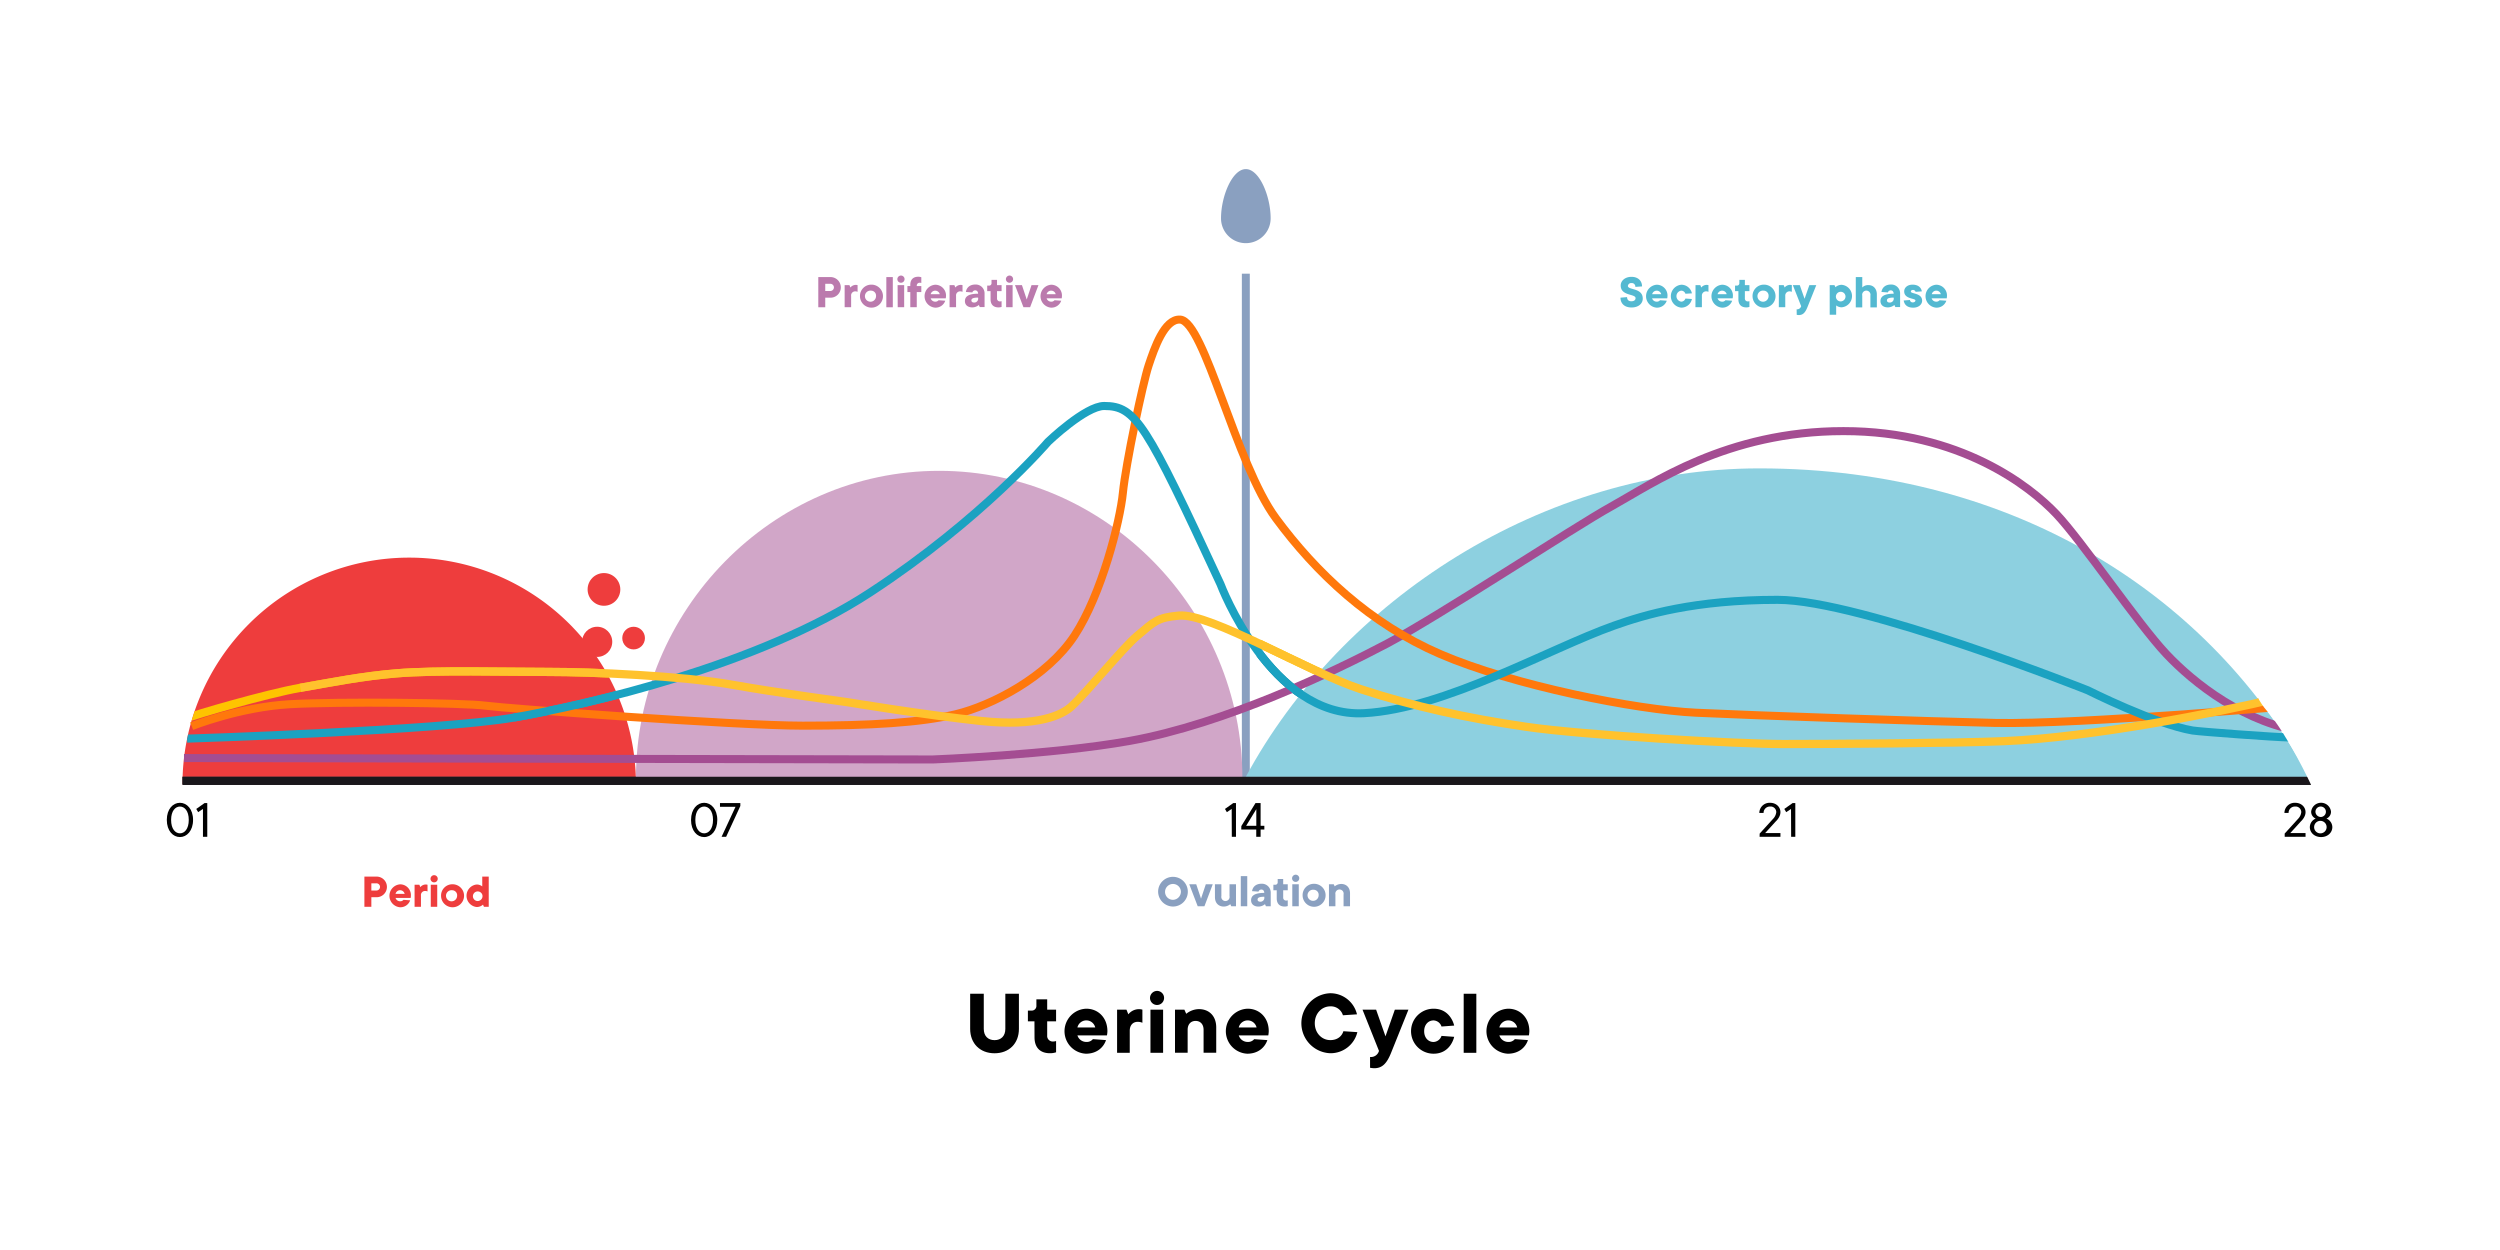 <svg id="images" xmlns="http://www.w3.org/2000/svg" xmlns:xlink="http://www.w3.org/1999/xlink" viewBox="0 0 1200 600"><defs><style>.cls-1,.cls-10,.cls-14,.cls-15,.cls-16,.cls-7,.cls-8{fill:none;}.cls-2{fill:#fff;}.cls-3{fill:#ee3d3d;}.cls-4{fill:#ea5b0b;}.cls-5{fill:#36454a;}.cls-6{clip-path:url(#clip-path);}.cls-7{stroke:#1ba2c1;}.cls-10,.cls-14,.cls-15,.cls-16,.cls-7,.cls-8{stroke-miterlimit:10;}.cls-10,.cls-7{stroke-width:3.88px;}.cls-8{stroke:#fec400;}.cls-16,.cls-8{stroke-width:3.96px;}.cls-9{clip-path:url(#clip-path-2);}.cls-10{stroke:#007e9b;}.cls-11{fill:#8aa0c0;}.cls-12{fill:#d1a6c8;}.cls-13{fill:#8dd0e0;}.cls-14{stroke:#a44d92;}.cls-14,.cls-15{stroke-width:3.86px;}.cls-15{stroke:#ff780c;}.cls-16{stroke:#ffc22d;}.cls-17{fill:#1a171b;}.cls-18{fill:#bb7aad;}.cls-19{fill:#54b9d1;}</style><clipPath id="clip-path"><path class="cls-1" d="M196.42,267.66A108.83,108.83,0,0,0,87.59,376.49H305.26A108.84,108.84,0,0,0,196.42,267.66Z"/></clipPath><clipPath id="clip-path-2"><path class="cls-1" d="M852.49,119.75c-141.8,0-256.75,115-256.75,256.74h513.5C1109.24,234.7,994.29,119.75,852.49,119.75Z"/></clipPath></defs><rect class="cls-2" x="-17.94" y="-8.75" width="1226.74" height="618.08"/><path class="cls-3" d="M196.42,267.66A108.83,108.83,0,0,0,87.59,376.49H305.26A108.84,108.84,0,0,0,196.42,267.66Z"/><path class="cls-4" d="M835.42,363.73h-.63a.42.42,0,0,0-.3.72.49.49,0,0,0,.3.12h.63a.43.43,0,0,0,.29-.12.45.45,0,0,0,.13-.3.43.43,0,0,0-.13-.3.45.45,0,0,0-.29-.12Z"/><rect class="cls-5" x="87.59" y="372.84" width="1021.65" height="3.65"/><path d="M80.07,393.56c0-5.27,3-8.22,6.3-8.22s6.3,3,6.3,8.22-3,8.23-6.3,8.23S80.07,398.84,80.07,393.56Zm10.54,0c0-4.37-2.06-6.42-4.24-6.42s-4.24,2.05-4.24,6.42S84.18,400,86.37,400,90.61,397.93,90.61,393.56Z"/><path d="M97.42,388.29l-2.31,1.55-.9-1.55,4-2.83h1.28v16.2H97.42Z"/><path d="M1096.64,400.12l6.42-7.07a5.41,5.41,0,0,0,1.55-3.21,2.71,2.71,0,0,0-3-2.7,3,3,0,0,0-3.09,3.08h-2a4.94,4.94,0,0,1,5.14-4.88c3,0,5,2.05,5,4.5s-2.18,4.37-2.18,4.37l-5.14,5.65h7.32v1.8h-10Z"/><path d="M1111.55,392.92a3.52,3.52,0,0,1-2.19-3.34,4.79,4.79,0,0,1,9.52,0,3.52,3.52,0,0,1-2.19,3.34,4.49,4.49,0,0,1,2.83,4.11c0,2.58-2.19,4.76-5.4,4.76s-5.4-2.18-5.4-4.76A4.49,4.49,0,0,1,1111.55,392.92Zm2.57,7.07a3,3,0,1,0-3.34-3.08A3,3,0,0,0,1114.12,400Zm0-7.84a2.51,2.51,0,1,0-2.7-2.44A2.59,2.59,0,0,0,1114.12,392.15Z"/><path d="M591.21,388.29l-2.32,1.55-.9-1.55,4-2.83h1.28v16.2h-2Z"/><path d="M595.84,396.52l6.81-11.06h2.44v10.93h1.8v1.8h-1.8v3.47H603v-3.47h-7.19Zm7.19-.13v-8l-4.88,8Z"/><path d="M331.7,393.56c0-5.27,3-8.22,6.3-8.22s6.3,3,6.3,8.22-2.95,8.23-6.3,8.23S331.7,398.84,331.7,393.56Zm10.55,0c0-4.37-2.06-6.42-4.25-6.42s-4.24,2.05-4.24,6.42S335.82,400,338,400,342.25,397.93,342.25,393.56Z"/><path d="M353.05,387.26h-7.46v-1.8h9.77v1.42l-6.81,14.78h-2.19Z"/><path d="M844.64,400.12l6.43-7.07a5.43,5.43,0,0,0,1.54-3.21,2.7,2.7,0,0,0-3-2.7,3,3,0,0,0-3.09,3.08h-2.05a4.94,4.94,0,0,1,5.14-4.88c3,0,5,2.05,5,4.5s-2.18,4.37-2.18,4.37l-5.15,5.65h7.33v1.8h-10Z"/><path d="M859.69,388.29l-2.32,1.55-.9-1.55,4-2.83h1.28v16.2h-2Z"/><g class="cls-6"><path class="cls-7" d="M89.8,354.55s121.74-3.92,156.89-10.12,117.16-24.82,170.92-60,85.47-72.36,85.47-72.36S521,194.87,530,194.87c15.17,0,20,8.27,55.81,85.46,0,0,24.21,64.42,68.94,62,38.6-2.07,88.91-31,119.93-42,14.81-5.27,38.59-12.41,78.57-12.41s148.87,43.42,148.87,43.42,32.39,15.85,50.31,19.3,55.89,3.44,55.89,3.44"/><path class="cls-8" d="M89.8,344.7c2.75-1.38,38.57-11.79,54.39-14.56s29.58-5.55,46.08-6.93c19.31-1.62,52.28-.69,72.91-.69s64,1.79,88.73,6.23c19.26,3.47,55,8.32,55,8.32s37.83,6.23,64,9c27.37,2.91,39-3,43.33-6.93,7.57-6.92,24.55-28,31.64-33.95,8.25-6.92,9.58-8.75,20-9.7,15.13-1.38,61.9,27,87.35,35.34s50.9,13.86,79.1,18,102.49,8.31,123.81,8.31,82.46-.66,105.93-1.39c54-1.67,145.19-23.84,145.19-23.84"/></g><g class="cls-9"><path class="cls-10" d="M246.69,344.43c35.15-6.21,117.16-24.82,170.92-60s85.47-72.36,85.47-72.36S521,194.87,530,194.87c15.17,0,20,8.27,55.81,85.46,0,0,24.21,64.42,68.94,62,38.6-2.07,88.91-31,119.93-42,14.81-5.27,38.59-12.41,78.57-12.41s148.87,43.42,148.87,43.42,32.39,15.85,50.31,19.3,55.89,3.44,55.89,3.44"/><path class="cls-8" d="M144.19,330.14c15.82-2.77,29.58-5.55,46.08-6.93,19.31-1.62,52.28-.69,72.91-.69s64,1.79,88.73,6.23c19.26,3.47,55,8.32,55,8.32s37.83,6.23,64,9c27.37,2.91,39-3,43.33-6.93,7.57-6.92,24.55-28,31.64-33.95,8.25-6.92,9.58-8.75,20-9.7,15.13-1.38,61.9,27,87.35,35.34s50.9,13.86,79.1,18,102.49,8.31,123.81,8.31,82.46-.66,105.93-1.39c54-1.67,145.19-23.84,145.19-23.84"/></g><circle class="cls-3" cx="286.64" cy="308.08" r="7.24"/><circle class="cls-3" cx="304.13" cy="306.28" r="5.44"/><circle class="cls-3" cx="289.9" cy="282.92" r="7.85"/><g id="Layer_3" data-name="Layer 3"><path class="cls-11" d="M609.91,104.81c0-10.57-5.38-23.64-11.91-23.64s-11.91,13.07-11.91,23.64a11.91,11.91,0,1,0,23.82,0Z"/></g><rect class="cls-11" x="476.01" y="251.46" width="243.98" height="3.81" transform="translate(851.36 -344.64) rotate(90)"/><path d="M465.68,477h6.53v16.87c0,3.38,2,5.4,5.17,5.4s5.18-2,5.18-5.4V477h6.52v16.87c0,7-4.72,11.7-11.7,11.7s-11.7-4.72-11.7-11.7Z"/><path d="M496.54,490.25h-3.15v-5.17H495a2.25,2.25,0,0,0,2.47-2.48v-2.92h5.18v4.95h4.27v5.62h-4.27V497a2.67,2.67,0,0,0,2.7,2.93,5.33,5.33,0,0,0,1.57-.23v5.4a9.19,9.19,0,0,1-2.92.45c-4.73,0-7.43-2.7-7.43-7.65Z"/><path d="M530.89,499.25c-1.13,3.38-4.28,6.53-9.68,6.53a10.81,10.81,0,0,1,.23-21.6c5.62,0,10.12,4.27,10.12,10.8a12.61,12.61,0,0,1-.22,2H517.16a4.45,4.45,0,0,0,4.28,3.15,3.76,3.76,0,0,0,3.15-1.35Zm-5.18-6.07a4.39,4.39,0,0,0-8.55,0Z"/><path d="M536.2,484.63h4.5l.9,2.25a6.54,6.54,0,0,1,4.95-2.48,6.06,6.06,0,0,1,1.8.23v6.3a5.46,5.46,0,0,0-2.25-.45c-2.25,0-3.82,1.57-3.82,4.27v10.58H536.2Z"/><path d="M555.37,475.63A3.38,3.38,0,1,1,552,479,3.45,3.45,0,0,1,555.37,475.63Zm-3.15,9h6.07v20.7h-6.07Z"/><path d="M564,484.63h4.5l.89,2a9.82,9.82,0,0,1,6.08-2.25c5,0,8.32,3.38,8.32,8.78v12.15h-6.07v-11c0-2.7-1.58-4.27-3.83-4.27s-3.82,1.57-3.82,4.27v11H564Z"/><path d="M608.33,499.25c-1.13,3.38-4.28,6.53-9.68,6.53a10.81,10.81,0,0,1,.23-21.6c5.62,0,10.12,4.27,10.12,10.8a12.61,12.61,0,0,1-.22,2H594.6a4.45,4.45,0,0,0,4.28,3.15A3.76,3.76,0,0,0,602,498.8Zm-5.18-6.07a4.39,4.39,0,0,0-8.55,0Z"/><path d="M651.53,495.43a13.21,13.21,0,0,1-13,10.12,14.41,14.41,0,0,1,0-28.8,13.14,13.14,0,0,1,12.82,10.13l-6.75.45a6,6,0,0,0-6.07-4.28c-4.05,0-7.43,3.38-7.43,8.1s3.38,8.1,7.43,8.1c3.6,0,5.62-2,6.3-4.27Z"/><path d="M657.63,507.35a4,4,0,0,0,4.28-2.92L654,484.63h6.53l4.5,12.82,4.5-12.82h6.52l-8.32,20.7c-2.07,5.17-4.28,7.42-8.1,7.42a12.81,12.81,0,0,1-2-.22Z"/><path d="M698,497.68s-1.58,8.1-9.9,8.1a10.8,10.8,0,0,1,0-21.6c8.32,0,9.9,8.1,9.9,8.1l-6.08.45a4.2,4.2,0,0,0-3.82-2.93c-2.48,0-4.5,2-4.5,5.18s2,5.17,4.5,5.17a4.2,4.2,0,0,0,3.82-2.92Z"/><path d="M702.57,477h6.07v28.35h-6.07Z"/><path d="M733.42,499.25c-1.13,3.38-4.28,6.53-9.68,6.53a10.81,10.81,0,0,1,.23-21.6c5.62,0,10.12,4.27,10.12,10.8a12.61,12.61,0,0,1-.22,2H719.69a4.45,4.45,0,0,0,4.28,3.15,3.76,3.76,0,0,0,3.15-1.35Zm-5.18-6.07a4.39,4.39,0,0,0-8.55,0Z"/><path class="cls-12" d="M450.8,226c-80.38,0-145.54,67.16-145.54,147.54H596.35C596.35,293.18,531.19,226,450.8,226Z"/><path class="cls-13" d="M1108.24,372.94C1062.35,287.75,969,224.82,844.42,224.82c-103.55,0-200.56,62.9-246.45,148.09Z"/><path class="cls-14" d="M88.31,363.86l359.34.69s57.26-2.22,94.57-8.91c45.92-8.22,98.69-33.58,123.36-46.6s90.4-56.3,107.6-65.79c19.87-11,55.51-36.32,111.7-36.32S974.66,233.66,987,246.68s39.13,52.64,52.77,67.16c13,13.83,38.14,34.06,68.27,37.67"/><path class="cls-15" d="M92,348.55s23-9.15,47-10.52,83.71-.69,94,.69,120.09,9.6,152.34,9.6,56.27-1.37,73.42-5.49,43.92-17.84,57-37.74S537.64,250.2,539,236.47s9.6-52.83,12.35-61.07,7.56-22.4,15.09-22c11.67.69,26.76,69.31,46,95.38s45.07,50.59,78.91,65.19c35,15.1,94,26.76,122.83,28.14S926,346.26,957.59,347c40.48.88,148.82-8.71,148.82-8.71"/><path class="cls-7" d="M246.69,344.43c35.15-6.21,117.16-24.82,170.92-60s85.47-72.36,85.47-72.36S521,194.87,530,194.87c15.17,0,20,8.27,55.81,85.46,0,0,24.21,64.42,68.94,62,38.6-2.07,88.91-31,119.93-42,14.81-5.27,38.59-12.41,78.57-12.41s148.87,43.42,148.87,43.42,32.32,16.24,50.31,19.3c3.38.57,40.18,3.27,46.38,3.34"/><path class="cls-16" d="M144.19,330.14c15.82-2.77,29.58-5.55,46.08-6.93,19.31-1.62,52.28-.69,72.91-.69s64,1.79,88.73,6.23c19.26,3.47,55,8.32,55,8.32s37.83,6.23,64,9c27.37,2.91,39-3,43.33-6.93,7.57-6.92,24.55-28,31.64-33.95,8.25-6.92,9.58-8.75,20-9.7,15.13-1.38,61.9,27,87.35,35.34s50.9,13.86,79.1,18,102.49,8.31,123.81,8.31,82.47-.37,105.93-1.39c41.63-1.8,101.89-13.58,130.63-20.47"/><rect class="cls-17" x="87.59" y="372.84" width="1021.65" height="3.95"/><path class="cls-2" d="M1143,365.65l-33.79,10.84s-11-23.65-21-35.16c-15.15-17.52-1-33-1-33l25.4-5.11L1150,334.42Z"/><path class="cls-3" d="M174.91,420.77h5.64a4.95,4.95,0,1,1,0,9.89h-2.3v4.6h-3.34Zm5.64,6.67a1.73,1.73,0,1,0,0-3.45h-2.3v3.45Z"/><path class="cls-3" d="M196.88,432.15a4.94,4.94,0,0,1-4.95,3.33,5.52,5.52,0,0,1,.12-11,5.17,5.17,0,0,1,5.17,5.52,6.53,6.53,0,0,1-.11,1h-7.25a2.27,2.27,0,0,0,2.19,1.61,1.92,1.92,0,0,0,1.61-.69Zm-2.65-3.1a2.24,2.24,0,0,0-4.37,0Z"/><path class="cls-3" d="M199,424.68h2.3l.46,1.15a3.34,3.34,0,0,1,2.53-1.27,3.1,3.1,0,0,1,.92.12v3.22a2.79,2.79,0,0,0-1.15-.23,1.94,1.94,0,0,0-2,2.18v5.41H199Z"/><path class="cls-3" d="M208.38,420.08a1.73,1.73,0,1,1-1.73,1.72A1.76,1.76,0,0,1,208.38,420.08Zm-1.61,4.6h3.1v10.58h-3.1Z"/><path class="cls-3" d="M217.12,424.45a5.52,5.52,0,1,1-5.41,5.52A5.42,5.42,0,0,1,217.12,424.45Zm0,2.87a2.67,2.67,0,1,0,2.3,2.65A2.41,2.41,0,0,0,217.12,427.32Z"/><path class="cls-3" d="M231.84,434.22a4.51,4.51,0,0,1-3,1.15,5.43,5.43,0,0,1,0-10.81,4.24,4.24,0,0,1,2.64.92v-4.71h3.11v14.49h-2.3Zm-.23-4.25a2.31,2.31,0,1,0-2.3,2.53A2.37,2.37,0,0,0,231.61,430Z"/><path class="cls-11" d="M555.9,427.78a7.13,7.13,0,1,1,7.13,7.36A7.22,7.22,0,0,1,555.9,427.78Zm10.93,0a3.81,3.81,0,1,0-3.8,4.14A3.92,3.92,0,0,0,566.83,427.78Z"/><path class="cls-11" d="M570.85,424.45h3.34l2.3,6.9,2.3-6.9h3.33l-4,10.57h-3.22Z"/><path class="cls-11" d="M583.16,424.45h3.1v5.63a2,2,0,1,0,3.91,0v-5.63h3.11V435H591l-.46-1a5,5,0,0,1-3.11,1.15c-2.53,0-4.25-1.72-4.25-4.48Z"/><path class="cls-11" d="M595.58,420.54h3.1V435h-3.1Z"/><path class="cls-11" d="M607.19,434a5,5,0,0,1-3.1,1.15c-2.3,0-3.57-1.26-3.57-3,0-2.07,1.5-3.56,6.33-3.56,0-1-.58-1.61-1.38-1.61a1.38,1.38,0,0,0-1.38,1l-3.11-.23c.35-2.07,1.84-3.56,4.6-3.56a4.23,4.23,0,0,1,4.37,4.37V435h-2.3Zm-.34-3.56c-2.65,0-3.22.57-3.22,1.38,0,.57.46,1,1.26,1a1.87,1.87,0,0,0,2-1.95Z"/><path class="cls-11" d="M612.83,427.32h-1.61v-2.64h.8a1.15,1.15,0,0,0,1.27-1.27v-1.49h2.64v2.53h2.19v2.87h-2.19v3.45a1.36,1.36,0,0,0,1.38,1.49,3,3,0,0,0,.81-.11v2.76a4.73,4.73,0,0,1-1.5.23c-2.41,0-3.79-1.38-3.79-3.91Z"/><path class="cls-11" d="M621.91,419.85a1.73,1.73,0,1,1-1.72,1.72A1.77,1.77,0,0,1,621.91,419.85Zm-1.61,4.6h3.11V435H620.3Z"/><path class="cls-11" d="M630.65,424.22a5.52,5.52,0,1,1-5.4,5.52A5.42,5.42,0,0,1,630.65,424.22Zm0,2.87a2.67,2.67,0,1,0,2.3,2.65A2.41,2.41,0,0,0,630.65,427.09Z"/><path class="cls-11" d="M637.9,424.45h2.3l.46,1a5,5,0,0,1,3.1-1.15c2.53,0,4.25,1.73,4.25,4.49V435h-3.1v-5.63a2,2,0,1,0-3.91,0V435h-3.1Z"/><path class="cls-18" d="M392.78,133h5.64a4.95,4.95,0,1,1,0,9.89h-2.3v4.6h-3.34Zm5.64,6.67a1.73,1.73,0,1,0,0-3.45h-2.3v3.45Z"/><path class="cls-18" d="M405.43,136.86h2.3l.46,1.15a3.35,3.35,0,0,1,2.53-1.26,3.27,3.27,0,0,1,.92.11v3.22a2.79,2.79,0,0,0-1.15-.23,1.94,1.94,0,0,0-1.95,2.19v5.4h-3.11Z"/><path class="cls-18" d="M418.2,136.63a5.52,5.52,0,1,1-5.41,5.52A5.42,5.42,0,0,1,418.2,136.63Zm0,2.88a2.67,2.67,0,1,0,2.3,2.64A2.4,2.4,0,0,0,418.2,139.51Z"/><path class="cls-18" d="M425.44,133h3.11v14.49h-3.11Z"/><path class="cls-18" d="M432.46,132.26a1.73,1.73,0,1,1-1.73,1.73A1.77,1.77,0,0,1,432.46,132.26Zm-1.61,4.6H434v10.58h-3.1Z"/><path class="cls-18" d="M436.94,140.2h-1.38v-2.88h1.38v-.57c0-2.53,1.38-3.91,3.8-3.91a4.7,4.7,0,0,1,1.49.23v2.76a2.65,2.65,0,0,0-.8-.12,1.36,1.36,0,0,0-1.38,1.5v.11h2.18v2.88h-2.18v7.24h-3.11Z"/><path class="cls-18" d="M453.73,144.34a4.92,4.92,0,0,1-4.94,3.33,5.52,5.52,0,0,1,.11-11,5.18,5.18,0,0,1,5.18,5.52,6.2,6.2,0,0,1-.12,1h-7.24a2.27,2.27,0,0,0,2.18,1.61,1.92,1.92,0,0,0,1.61-.69Zm-2.64-3.11a2.25,2.25,0,0,0-4.37,0Z"/><path class="cls-18" d="M455.8,136.86h2.3l.46,1.15a3.35,3.35,0,0,1,2.53-1.26,3.27,3.27,0,0,1,.92.11v3.22a2.79,2.79,0,0,0-1.15-.23,1.94,1.94,0,0,0-1.95,2.19v5.4H455.8Z"/><path class="cls-18" d="M469.83,146.4a5,5,0,0,1-3.1,1.15c-2.3,0-3.57-1.26-3.57-3,0-2.07,1.5-3.57,6.33-3.57,0-1-.58-1.61-1.38-1.61a1.38,1.38,0,0,0-1.38,1l-3.11-.23c.35-2.07,1.84-3.57,4.6-3.57a4.23,4.23,0,0,1,4.37,4.37v6.44h-2.3Zm-.34-3.56c-2.65,0-3.22.58-3.22,1.38,0,.58.46,1,1.26,1a1.88,1.88,0,0,0,2-2Z"/><path class="cls-18" d="M475.47,139.74h-1.61v-2.65h.8a1.15,1.15,0,0,0,1.27-1.26v-1.5h2.64v2.53h2.19v2.88h-2.19v3.45a1.36,1.36,0,0,0,1.38,1.49,3,3,0,0,0,.81-.11v2.75a4.81,4.81,0,0,1-1.5.23c-2.41,0-3.79-1.37-3.79-3.9Z"/><path class="cls-18" d="M484.55,132.26a1.73,1.73,0,1,1-1.72,1.73A1.78,1.78,0,0,1,484.55,132.26Zm-1.61,4.6h3.11v10.58h-3.11Z"/><path class="cls-18" d="M487.2,136.86h3.33l2.3,6.9,2.3-6.9h3.33l-4,10.58h-3.22Z"/><path class="cls-18" d="M509.39,144.34a4.94,4.94,0,0,1-4.95,3.33,5.52,5.52,0,0,1,.12-11,5.18,5.18,0,0,1,5.17,5.52,6.74,6.74,0,0,1-.11,1h-7.24a2.26,2.26,0,0,0,2.18,1.61,1.92,1.92,0,0,0,1.61-.69Zm-2.65-3.11a2.24,2.24,0,0,0-4.36,0Z"/><path class="cls-19" d="M781,142.61c0,1.27.69,2,2.07,2s2-.69,2-1.5c0-2.18-7.13-.92-7.13-6.09,0-2.19,2-4.14,5.18-4.14s5.06,1.95,5.06,4.6l-3.22.23a1.69,1.69,0,0,0-1.84-1.84,1.58,1.58,0,0,0-1.73,1.38c0,2.07,7.13.8,7.13,6.09,0,2.3-1.95,4.25-5.4,4.25s-5.29-2-5.29-4.71Z"/><path class="cls-19" d="M800.05,144.34a4.94,4.94,0,0,1-4.95,3.33,5.52,5.52,0,0,1,.12-11,5.18,5.18,0,0,1,5.17,5.52,6.74,6.74,0,0,1-.11,1H793a2.28,2.28,0,0,0,2.19,1.61,1.92,1.92,0,0,0,1.61-.69Zm-2.65-3.11a2.25,2.25,0,0,0-4.37,0Z"/><path class="cls-19" d="M812.12,143.53a5.18,5.18,0,0,1-5.06,4.14,5.52,5.52,0,0,1,0-11,5.18,5.18,0,0,1,5.06,4.14L809,141a2.15,2.15,0,0,0-2-1.49,2.67,2.67,0,0,0,0,5.29,2.15,2.15,0,0,0,2-1.5Z"/><path class="cls-19" d="M813.85,136.86h2.3l.46,1.15a3.31,3.31,0,0,1,3.45-1.15v3.22a2.79,2.79,0,0,0-1.15-.23,2,2,0,0,0-2,2.19v5.4h-3.1Z"/><path class="cls-19" d="M831.44,144.34a4.92,4.92,0,0,1-4.94,3.33,5.52,5.52,0,0,1,.11-11,5.18,5.18,0,0,1,5.18,5.52,6.2,6.2,0,0,1-.12,1h-7.24a2.27,2.27,0,0,0,2.18,1.61,1.92,1.92,0,0,0,1.61-.69Zm-2.64-3.11a2.25,2.25,0,0,0-4.37,0Z"/><path class="cls-19" d="M834.43,139.74h-1.61v-2.65h.81a1.15,1.15,0,0,0,1.26-1.26v-1.5h2.65v2.53h2.18v2.88h-2.18v3.45a1.35,1.35,0,0,0,1.38,1.49,2.86,2.86,0,0,0,.8-.11v2.75a4.7,4.7,0,0,1-1.49.23c-2.42,0-3.8-1.37-3.8-3.9Z"/><path class="cls-19" d="M846.62,136.63a5.52,5.52,0,1,1-5.4,5.52A5.42,5.42,0,0,1,846.62,136.63Zm0,2.88a2.67,2.67,0,1,0,2.3,2.64A2.4,2.4,0,0,0,846.62,139.51Z"/><path class="cls-19" d="M853.87,136.86h2.3l.46,1.15a3.31,3.31,0,0,1,3.45-1.15v3.22a2.79,2.79,0,0,0-1.15-.23,2,2,0,0,0-2,2.19v5.4h-3.1Z"/><path class="cls-19" d="M862.38,148.47a2.05,2.05,0,0,0,2.18-1.49l-4-10.12h3.33l2.3,6.56,2.3-6.56h3.33l-4.25,10.58c-1.06,2.64-2.18,3.79-4.14,3.79a6.53,6.53,0,0,1-1-.11Z"/><path class="cls-19" d="M878.25,136.86h2.3l.46,1a4.51,4.51,0,0,1,3-1.15,5.42,5.42,0,0,1,0,10.8,4.31,4.31,0,0,1-2.65-.91v4.48h-3.1Zm7.59,5.29a2.31,2.31,0,1,0-2.3,2.53A2.37,2.37,0,0,0,885.84,142.15Z"/><path class="cls-19" d="M890.78,133h3.11v5a3.87,3.87,0,0,1,3-1.15c2.29,0,4,1.72,4,4.48v6.21h-3.1v-5.63a2,2,0,1,0-3.91,0v5.63h-3.11Z"/><path class="cls-19" d="M909.3,146.4a5,5,0,0,1-3.11,1.15c-2.3,0-3.56-1.26-3.56-3,0-2.07,1.49-3.57,6.32-3.57,0-1-.57-1.61-1.38-1.61a1.38,1.38,0,0,0-1.38,1l-3.1-.23c.34-2.07,1.84-3.57,4.6-3.57a4.23,4.23,0,0,1,4.36,4.37v6.44h-2.3Zm-.35-3.56c-2.64,0-3.22.58-3.22,1.38,0,.58.46,1,1.27,1a1.87,1.87,0,0,0,2-2Z"/><path class="cls-19" d="M916.77,144a1.28,1.28,0,0,0,1.38,1.15c.8,0,1.26-.46,1.26-.92,0-1.15-5.4-.57-5.4-4.37,0-1.72,1.49-3.22,4-3.22,2.75,0,4.13,1.38,4.48,3.22l-3,.23a1.28,1.28,0,0,0-1.27-.92c-.68,0-1,.35-1,.81,0,1.15,5.4.57,5.4,4.37,0,1.72-1.61,3.33-4.25,3.33-2.88,0-4.25-1.38-4.6-3.45Z"/><path class="cls-19" d="M934.25,144.34a4.94,4.94,0,0,1-5,3.33,5.52,5.52,0,0,1,.12-11,5.18,5.18,0,0,1,5.17,5.52,6.74,6.74,0,0,1-.11,1h-7.24a2.26,2.26,0,0,0,2.18,1.61,1.92,1.92,0,0,0,1.61-.69Zm-2.65-3.11a2.24,2.24,0,0,0-4.36,0Z"/></svg>